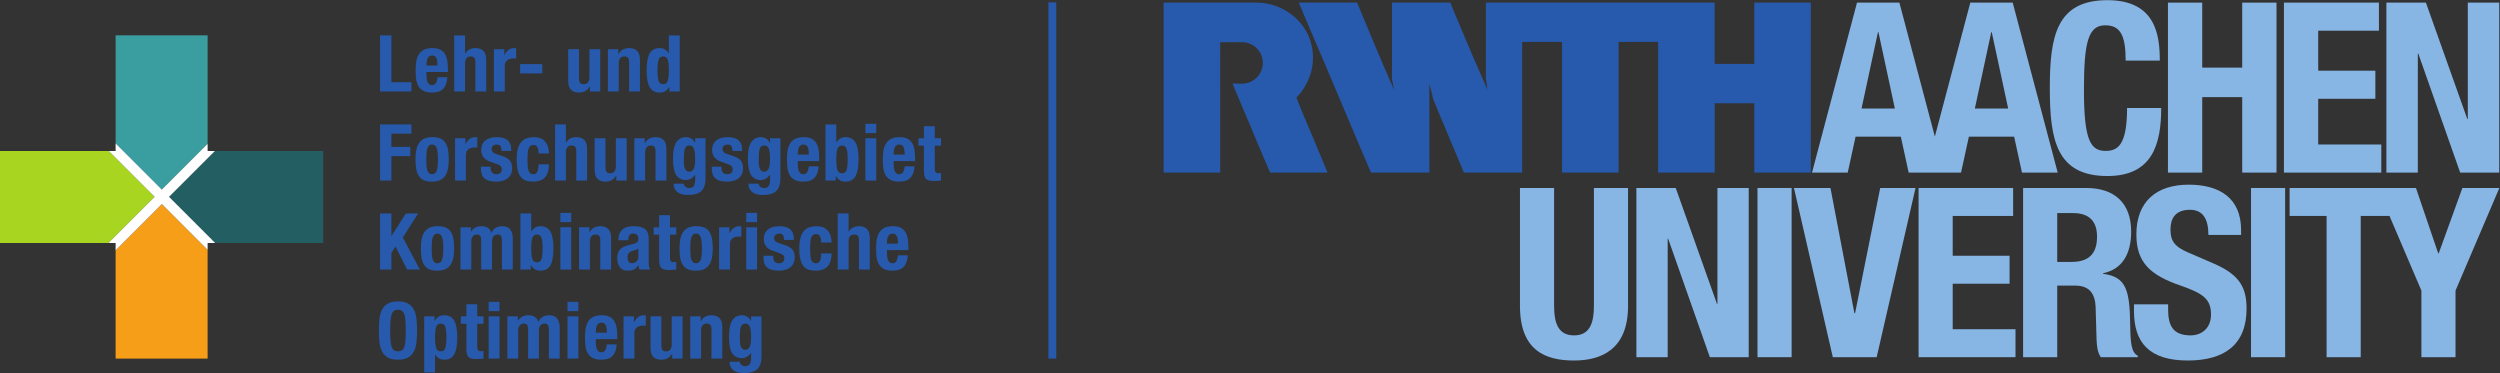 <?xml version="1.0" encoding="UTF-8" standalone="no"?>
<!-- Created with Inkscape (http://www.inkscape.org/) -->

<svg
   version="1.1"
   id="svg2"
   width="424.327"
   height="63.304"
   viewBox="0 0 424.327 63.304"
   sodipodi:docname="rwth_luf_kombinatorische_optimierung_de_rgb.svg"
   xmlns:inkscape="http://www.inkscape.org/namespaces/inkscape"
   xmlns:sodipodi="http://sodipodi.sourceforge.net/DTD/sodipodi-0.dtd"
   xmlns="http://www.w3.org/2000/svg"
   xmlns:svg="http://www.w3.org/2000/svg">
  <rect x="0" y="0" width="424.327" height="63.304" fill="#333333" stroke="none"/>
  <defs
     id="defs6">
    <clipPath
       clipPathUnits="userSpaceOnUse"
       id="clipPath2">
      <rect
         style="opacity:0.507;fill:#008000;stroke:#d3d3d3;stroke-width:21.016"
         id="rect2"
         width="3211.88"
         height="494.842"
         x="123.76"
         y="-691.459"
         ry="0"
         transform="scale(1,-1)" />
    </clipPath>
  </defs>
  <sodipodi:namedview
     id="namedview4"
     pagecolor="#ffffff"
     bordercolor="#000000"
     borderopacity="0.25"
     inkscape:showpageshadow="2"
     inkscape:pageopacity="0.0"
     inkscape:pagecheckerboard="0"
     inkscape:deskcolor="#d1d1d1"
     inkscape:export-bgcolor="#ffffff00" />
  <g
     id="g8"
     inkscape:groupmode="layer"
     inkscape:label="ink_ext_XXXXXX"
     transform="matrix(1.333,0,0,-1.333,-1.549,119.476)">
    <g
       id="g10"
       transform="matrix(0.1,0,0,0.1,-13.012,21.292)"
       clip-path="url(#clipPath2)">
      <path
         d="m 2761.2,412.035 h 20.52 c 19.61,0 30.18,-9.961 30.18,-29.879 0,-23.23 -11.78,-32.281 -32.6,-32.281 h -18.1 z m -43.45,-183.469 h 43.45 v 91.129 h 23.23 c 17.5,0 25.05,-10.261 25.66,-27.16 l 1.2,-41.34 c 0.3,-8.441 1.21,-16.59 5.43,-22.629 h 47.07 v 1.809 c -8.14,4.23 -9.35,15.988 -9.65,38.621 -0.6,45.57 -5.13,61.867 -34.7,65.789 v 0.602 c 24.44,5.129 35.91,24.437 35.91,53.109 0,36.82 -21.73,55.527 -57.34,55.527 h -80.26 V 228.566"
         style="fill:#87b6e5;fill-opacity:1;fill-rule:nonzero;stroke:none"
         id="path12" />
      <path
         d="M 2077.12,444.02 V 293.75 c 0,-57.641 33.49,-69.41 68.8,-69.41 35.3,0 68.8,14.48 68.8,69.41 v 150.27 h -43.45 V 293.75 c 0,-21.43 -5.13,-37.422 -25.35,-37.422 -20.22,0 -25.35,15.992 -25.35,37.422 v 150.27 h -43.45"
         style="fill:#87b6e5;fill-opacity:1;fill-rule:nonzero;stroke:none"
         id="path14" />
      <path
         d="M 2225.36,444.02 V 228.57 h 39.83 v 150.871 h 0.6 L 2318.9,228.57 h 49.49 v 215.45 h -39.83 V 296.461 h -0.6 l -52.51,147.559 h -50.09"
         style="fill:#87b6e5;fill-opacity:1;fill-rule:nonzero;stroke:none"
         id="path16" />
      <path
         d="m 2423.01,444.02 h -43.45 V 228.57 h 43.45 v 215.45"
         style="fill:#87b6e5;fill-opacity:1;fill-rule:nonzero;stroke:none"
         id="path18" />
      <path
         d="m 2425.99,444.02 49.48,-215.45 h 55.83 l 49.48,215.45 h -44.96 l -31.98,-159.329 h -0.9 l -30.48,159.329 h -46.47"
         style="fill:#87b6e5;fill-opacity:1;fill-rule:nonzero;stroke:none"
         id="path20" />
      <path
         d="M 2584.66,444.02 V 228.57 h 123.42 v 35.602 h -79.97 v 57.937 h 72.43 v 35.61 h -72.43 v 50.691 h 76.95 v 35.61 h -120.4"
         style="fill:#87b6e5;fill-opacity:1;fill-rule:nonzero;stroke:none"
         id="path22" />
      <path
         d="m 2858.95,295.859 v -8.75 c 0,-39.839 19.31,-62.769 68.5,-62.769 47.07,0 74.83,20.519 74.83,66.09 0,26.25 -8.45,42.84 -41.04,57.027 l -33.49,14.481 c -18.41,7.851 -22.33,15.992 -22.33,29.269 0,12.672 5.13,25.051 24.74,25.051 16.59,0 23.54,-11.77 23.54,-31.988 h 41.64 v 6.039 c 0,41.339 -28.07,57.929 -66.69,57.929 -41.04,0 -66.68,-21.422 -66.68,-63.359 0,-35.91 17.8,-51.91 56.42,-65.18 28.67,-9.961 38.63,-17.203 38.63,-36.82 0,-18.102 -12.68,-26.551 -25.95,-26.551 -22.94,0 -28.67,12.969 -28.67,33.192 v 6.339 h -43.45"
         style="fill:#87b6e5;fill-opacity:1;fill-rule:nonzero;stroke:none"
         id="path24" />
      <path
         d="m 3051.41,444.02 h -43.45 V 228.57 h 43.45 v 215.45"
         style="fill:#87b6e5;fill-opacity:1;fill-rule:nonzero;stroke:none"
         id="path26" />
      <path
         d="m 3277.11,444.02 -30.18,-83.282 h -0.6 l -28.36,83.282 h -160.86 v -35.61 h 47.07 V 228.57 h 43.46 v 179.84 h 36.65 l 40.61,-95.051 V 228.57 h 43.46 v 84.789 l 55.83,130.661 h -47.08"
         style="fill:#87b6e5;fill-opacity:1;fill-rule:nonzero;stroke:none"
         id="path28" />
      <path
         d="m 1695.4,463.617 h -72 v 216.41 h 118.07 c 32.02,0.008 59.63,-20.722 68.64,-48.203 8.34,-25.457 1.21,-53.117 -17.61,-72.808 2.5,-6.782 4.94,-12.09 7.26,-18.18 5.23,-12.051 10.01,-24.102 15.24,-36 l 17.13,-41.219 h -0.44 -72.57 c 0,-0.043 -0.58,1.738 -1.16,2.469 -2.9,6.379 -5.52,13.211 -8.42,19.59 l -17.56,41.66 c -6.97,16.84 -13.94,32.75 -20.9,49.582 8.69,0.238 15.19,-1.391 23.58,2.469 5.9,2.898 14.84,10.109 15.07,23.937 -0.23,6.852 -2.13,12.043 -6.66,17.442 -4.55,5.019 -11.13,8.742 -19.7,8.859 0,0 -27.98,0.012 -27.97,0 V 463.617"
         style="fill:#275aad;fill-opacity:1;fill-rule:nonzero;stroke:none"
         id="path30" />
      <path
         d="m 2447.46,680.027 v -216.41 h -72 v 88.242 h -6.72 -43.1 -0.59 v -88.242 c -13.06,0 -27.14,0.141 -40.2,0 h -31.8 v 166.332 h -50.36 v -5.219 -15.671 -71.27 -74.172 h -0.58 -71.42 v 89.703 3.481 73.148 H 2079.9 V 551.43 463.617 h -74.17 c -12.92,31.203 -26.56,62.703 -39.19,93.762 -1.45,6.531 -2.9,13.07 -4.79,19.449 V 463.617 h -74.32 c -14.73,34.25 -28.88,67.821 -43.57,102.582 -5.09,12.039 -9.26,21.84 -14.52,34.36 l -0.72,1.64 -11.44,26.852 -16.38,38.347 c -1.44,4.352 -3.76,8.282 -5.22,12.629 h 74.15 c 15.24,-37.007 30.62,-73.589 46.59,-110.019 l 0.44,-0.867 c -0.58,4.207 -1.9,9.578 -2.62,13.636 v 64.59 c 0.14,10.313 0,22.071 0,32.66 h 74.31 c 0.94,-2.359 1.46,-3.629 2.18,-5.519 8.71,-20.457 16.99,-40.778 25.7,-61.098 l 19.45,-44.269 c -0.44,4.648 -1.46,9.136 -2.04,13.636 v 97.25 h 5.95 50.52 182.88 51.96 v -13.5 -64.589 h 3.49 46.92 v 78.089 h 37.55 34.45"
         style="fill:#275aad;fill-opacity:1;fill-rule:nonzero;stroke:none"
         id="path32" />
      <path
         d="m 2704.51,680.051 h -53.96 l -45.16,-170.59 -45.16,170.59 h -53.96 l -57.29,-216.434 h 45.47 l 10,45.774 h 57.61 l 9.99,-45.774 h 66.68 l 10,45.774 h 57.6 l 10,-45.774 h 45.47 z m -192.47,-134.891 20.91,97.301 h 0.6 l 20.92,-97.301 z m 144.27,0 20.92,97.301 h 0.6 l 20.92,-97.301 h -42.44"
         style="fill:#87b6e5;fill-opacity:1;fill-rule:nonzero;stroke:none"
         id="path34" />
      <path
         d="m 2891.79,606.199 c 0,31.379 -4.52,76.949 -66.69,76.949 -65.17,0 -73.33,-46.468 -73.33,-111.949 0,-65.48 8.16,-111.949 73.33,-111.949 57.03,0 68.5,40.129 68.5,86.602 h -43.45 c 0,-46.473 -11.47,-54.622 -27.16,-54.622 -18.71,0 -27.76,11.77 -27.76,76.95 0,60.949 5.13,82.98 27.16,82.98 19.61,0 25.95,-13.582 25.95,-44.961 h 43.45"
         style="fill:#87b6e5;fill-opacity:1;fill-rule:nonzero;stroke:none"
         id="path36" />
      <path
         d="m 2902.19,463.617 h 43.64 v 96.078 h 50.92 v -96.078 h 43.65 v 216.41 h -43.65 v -82.75 h -50.92 v 82.75 h -43.64 v -216.41"
         style="fill:#87b6e5;fill-opacity:1;fill-rule:nonzero;stroke:none"
         id="path38" />
      <path
         d="M 3049.86,680.066 V 463.617 h 124 v 35.77 h -80.34 v 58.211 h 72.76 v 35.769 h -72.76 v 50.93 h 77.3 v 35.769 h -120.96"
         style="fill:#87b6e5;fill-opacity:1;fill-rule:nonzero;stroke:none"
         id="path40" />
      <path
         d="m 3180.33,680.027 v -216.41 h 40.01 v 151.547 h 0.6 l 53.35,-151.547 H 3324 v 216.41 h -40.01 V 531.816 h -0.61 l -52.74,148.211 h -50.31"
         style="fill:#87b6e5;fill-opacity:1;fill-rule:nonzero;stroke:none"
         id="path42" />
      <path
         d="m 1476.67,226.77 h 10 v 453.55 h -10 V 226.77"
         style="fill:#275aad;fill-opacity:1;fill-rule:nonzero;stroke:none"
         id="path44" />
      <path
         d="m 624.938,247.523 c 0.5,-4.57 1.601,-8.48 3.3,-11.75 1.7,-3.269 4.153,-5.82 7.352,-7.652 3.199,-1.828 7.5,-2.75 12.898,-2.75 5.403,0 9.7,0.922 12.903,2.75 3.199,1.832 5.648,4.383 7.347,7.652 1.7,3.27 2.801,7.18 3.301,11.75 0.5,4.571 0.75,9.547 0.75,14.95 0,5.398 -0.25,10.379 -0.75,14.949 -0.5,4.57 -1.601,8.48 -3.301,11.75 -1.699,3.269 -4.148,5.82 -7.347,7.648 -3.203,1.832 -7.5,2.75 -12.903,2.75 -5.398,0 -9.699,-0.918 -12.898,-2.75 -3.199,-1.828 -5.652,-4.379 -7.352,-7.648 -1.699,-3.27 -2.8,-7.18 -3.3,-11.75 -0.5,-4.57 -0.75,-9.551 -0.75,-14.949 0,-5.403 0.25,-10.379 0.75,-14.95 m 14,27.149 c 0.23,3.332 0.703,6.07 1.402,8.199 0.699,2.133 1.699,3.68 3,4.652 1.301,0.969 3.019,1.45 5.148,1.45 2.129,0 3.852,-0.481 5.153,-1.45 1.297,-0.972 2.297,-2.519 3,-4.652 0.699,-2.129 1.168,-4.867 1.398,-8.199 0.231,-3.328 0.352,-7.399 0.352,-12.199 0,-4.801 -0.121,-8.879 -0.352,-12.25 -0.23,-3.371 -0.699,-6.102 -1.398,-8.2 -0.703,-2.101 -1.703,-3.632 -3,-4.601 -1.301,-0.969 -3.024,-1.449 -5.153,-1.449 -2.129,0 -3.847,0.48 -5.148,1.449 -1.301,0.969 -2.301,2.5 -3,4.601 -0.699,2.098 -1.172,4.829 -1.402,8.2 -0.227,3.371 -0.348,7.449 -0.348,12.25 0,4.8 0.121,8.871 0.348,12.199 m 42.929,-65.5 h 13.801 v 22.601 h 0.199 c 1.473,-2.132 3.121,-3.73 4.953,-4.8 1.828,-1.071 4.047,-1.602 6.649,-1.602 5.672,0 9.832,2.223 12.5,6.652 2.672,4.43 4,11.649 4,21.649 0,10 -1.328,17.219 -4,21.648 -2.668,4.434 -6.828,6.653 -12.5,6.653 -2.801,0 -5.149,-0.551 -7.051,-1.653 -1.898,-1.097 -3.617,-2.918 -5.148,-5.449 h -0.2 v 5.699 h -13.203 z m 15.153,57.75 c 0.898,2.969 2.878,4.449 5.949,4.449 3,0 4.949,-1.48 5.851,-4.449 0.899,-2.969 1.348,-7.379 1.348,-13.25 0,-5.871 -0.449,-10.281 -1.348,-13.25 -0.902,-2.969 -2.851,-4.449 -5.851,-4.449 -3.071,0 -5.051,1.48 -5.949,4.449 -0.903,2.969 -1.352,7.379 -1.352,13.25 0,5.871 0.449,10.281 1.352,13.25 m 38.55,13.648 h -7 v -9.398 h 7 v -30.801 c 0,-2.73 0.168,-5 0.5,-6.801 0.328,-1.797 0.95,-3.25 1.848,-4.347 0.902,-1.102 2.18,-1.879 3.852,-2.352 1.668,-0.469 3.871,-0.699 6.597,-0.699 1.602,0 3.121,0.07 4.551,0.199 1.43,0.133 2.922,0.27 4.449,0.402 v 9.598 c -0.469,-0.07 -0.969,-0.117 -1.5,-0.148 -0.527,-0.032 -1.066,-0.051 -1.597,-0.051 -2,0 -3.321,0.449 -3.95,1.351 -0.632,0.899 -0.953,2.418 -0.953,4.547 v 29.102 h 8 v 9.398 h -8 v 15.403 H 735.57 Z m 28.379,6.602 h 13.801 v 11.801 h -13.801 z m 0,-60.399 h 13.801 v 53.797 h -13.801 z m 23.828,0 h 13.801 v 35.399 c 0,3.199 0.652,5.531 1.949,7 1.301,1.469 3.051,2.199 5.25,2.199 1.934,0 3.313,-0.598 4.153,-1.801 0.828,-1.199 1.25,-2.929 1.25,-5.199 v -37.598 h 13.8 v 35.399 c 0,3.199 0.649,5.531 1.95,7 1.3,1.469 3.05,2.199 5.25,2.199 1.929,0 3.308,-0.598 4.148,-1.801 0.832,-1.199 1.25,-2.929 1.25,-5.199 v -37.598 h 13.801 v 39.098 c 0,5.199 -1.09,9.18 -3.25,11.949 -2.168,2.774 -5.551,4.153 -10.149,4.153 -3.269,0 -6.089,-0.719 -8.453,-2.153 -2.367,-1.429 -4.089,-3.578 -5.148,-6.449 h -0.199 c -0.742,2.801 -2.192,4.93 -4.352,6.402 -2.168,1.469 -4.848,2.2 -8.051,2.2 -3,0 -5.589,-0.532 -7.75,-1.602 -2.168,-1.07 -4.117,-2.828 -5.847,-5.301 h -0.2 v 5.5 h -13.203 z m 76.551,60.399 h 13.801 v 11.801 h -13.801 z m 0,-60.399 h 13.801 v 53.797 h -13.801 z m 63.371,24.797 v 3.102 c 0,4.129 -0.269,7.879 -0.801,11.25 -0.539,3.371 -1.539,6.23 -3,8.601 -1.468,2.368 -3.488,4.2 -6.05,5.5 -2.571,1.297 -5.848,1.95 -9.848,1.95 -4.672,0 -8.402,-0.77 -11.199,-2.301 -2.801,-1.531 -4.953,-3.602 -6.453,-6.199 -1.5,-2.602 -2.5,-5.571 -3,-8.903 -0.5,-3.328 -0.75,-6.797 -0.75,-10.398 0,-3.328 0.152,-6.719 0.453,-10.149 0.297,-3.429 1.109,-6.531 2.449,-9.3 1.328,-2.77 3.398,-5.02 6.199,-6.75 2.801,-1.731 6.699,-2.602 11.699,-2.602 6.602,0 11.43,1.68 14.5,5.051 3.063,3.371 4.731,8.18 5,14.449 H 914.5 c -0.402,-3.398 -1.141,-5.93 -2.199,-7.598 -1.071,-1.671 -2.774,-2.5 -5.102,-2.5 -1.269,0 -2.34,0.348 -3.199,1.047 -0.871,0.703 -1.57,1.633 -2.102,2.801 -0.539,1.172 -0.918,2.5 -1.148,4 -0.242,1.5 -0.352,3.051 -0.352,4.652 v 4.297 z m -27.301,8.203 v 2.098 c 0,1.27 0.11,2.531 0.352,3.801 0.23,1.269 0.609,2.422 1.148,3.449 0.532,1.031 1.25,1.871 2.153,2.5 0.898,0.633 2.047,0.949 3.449,0.949 1.398,0 2.551,-0.277 3.449,-0.847 0.899,-0.571 1.602,-1.403 2.102,-2.5 0.5,-1.102 0.847,-2.43 1.047,-4 0.203,-1.571 0.332,-3.379 0.402,-5.45 z m 35.301,-33 H 949.5 v 32.297 c 0,1.801 0.301,3.321 0.898,4.551 0.602,1.231 1.403,2.231 2.403,3 1,0.77 2.097,1.32 3.297,1.652 1.203,0.329 2.402,0.5 3.601,0.5 0.731,0 1.449,-0.019 2.149,-0.05 0.703,-0.032 1.41,-0.082 2.152,-0.153 v 13.203 c -0.402,0.071 -0.82,0.118 -1.25,0.149 -0.441,0.031 -0.852,0.051 -1.25,0.051 -2.871,0 -5.301,-0.782 -7.301,-2.352 -2,-1.57 -3.699,-3.648 -5.101,-6.25 h -0.2 v 7.199 h -13.199 z m 61.942,0 h 13.199 v 53.797 h -13.801 v -35.699 c 0,-5.93 -2.441,-8.898 -7.301,-8.898 -2.07,0 -3.57,0.55 -4.5,1.648 -0.937,1.102 -1.398,3.051 -1.398,5.852 v 37.097 h -13.801 v -39.898 c 0,-5.399 1.18,-9.301 3.551,-11.699 2.359,-2.403 5.75,-3.602 10.148,-3.602 3,0 5.66,0.621 8,1.852 2.332,1.23 4.231,3.179 5.7,5.847 h 0.203 z m 22.979,0 h 13.8 v 35.7 c 0,5.929 2.43,8.898 7.3,8.898 2.06,0 3.56,-0.551 4.5,-1.648 0.93,-1.102 1.4,-3.051 1.4,-5.852 v -37.098 h 13.8 v 39.899 c 0,5.398 -1.19,9.301 -3.55,11.699 -2.37,2.402 -5.75,3.602 -10.15,3.602 -3,0 -5.67,-0.621 -8,-1.852 -2.34,-1.23 -4.24,-3.18 -5.7,-5.848 h -0.2 v 6.297 h -13.2 z m 63.36,34.348 c 0.16,2.5 0.51,4.5 1.05,6 0.53,1.5 1.26,2.582 2.2,3.25 0.93,0.672 2.16,1 3.7,1 2.73,0 4.61,-1.367 5.65,-4.098 1.03,-2.73 1.55,-7.371 1.55,-13.902 0,-2.269 -0.12,-4.348 -0.35,-6.25 -0.24,-1.898 -0.64,-3.519 -1.2,-4.848 -0.57,-1.332 -1.34,-2.382 -2.3,-3.152 -0.97,-0.769 -2.19,-1.148 -3.65,-1.148 -1.47,0 -2.65,0.379 -3.55,1.148 -0.9,0.77 -1.6,1.801 -2.1,3.102 -0.5,1.3 -0.84,2.781 -1,4.449 -0.17,1.672 -0.25,3.43 -0.25,5.301 0,3.597 0.08,6.648 0.25,9.148 m 14.15,19.449 v -6 h -0.2 c -1.34,2.801 -3.04,4.731 -5.1,5.801 -2.07,1.07 -4.07,1.602 -6,1.602 -3.74,0 -6.72,-0.832 -8.95,-2.5 -2.24,-1.672 -3.94,-3.821 -5.1,-6.45 -1.17,-2.632 -1.94,-5.582 -2.3,-8.851 -0.37,-3.27 -0.55,-6.469 -0.55,-9.602 0,-9.797 1.38,-16.777 4.15,-20.949 2.76,-4.168 6.88,-6.25 12.35,-6.25 2.2,0 4.31,0.602 6.35,1.801 2.03,1.199 3.75,2.801 5.15,4.801 h 0.2 v -7.102 c 0,-2.801 -0.57,-5.117 -1.7,-6.949 -1.14,-1.828 -3.1,-2.75 -5.9,-2.75 -0.87,0 -1.69,0.129 -2.45,0.398 -0.77,0.274 -1.49,0.633 -2.15,1.102 -1.4,1 -2.1,2.371 -2.1,4.101 h -13.2 c 0,-4.601 1.58,-8.152 4.75,-10.652 3.16,-2.5 7.68,-3.75 13.55,-3.75 8.06,0 13.81,1.723 17.25,5.152 3.43,3.43 5.15,8.75 5.15,15.95 v 51.097 h -13.2"
         style="fill:#275aad;fill-opacity:1;fill-rule:nonzero;stroke:none"
         id="path46" />
      <path
         d="m 625.688,411.559 v -71.403 h 14.402 v 21.199 l 5.301,8.102 14.699,-29.301 h 16.199 l -21.601,40.801 19.402,30.602 h -15.602 l -18.199,-28.602 h -0.199 v 28.602 z m 52.921,-56.903 c 0.661,-3.527 1.801,-6.5 3.399,-8.898 1.601,-2.403 3.762,-4.18 6.5,-5.352 2.73,-1.168 6.16,-1.718 10.301,-1.648 3.929,0 7.25,0.621 9.949,1.847 2.703,1.231 4.883,3.032 6.551,5.403 1.66,2.371 2.859,5.32 3.601,8.847 0.731,3.532 1.098,7.602 1.098,12.204 0,4.668 -0.34,8.777 -1,12.347 -0.668,3.571 -1.797,6.551 -3.399,8.949 -1.601,2.403 -3.769,4.18 -6.5,5.352 -2.742,1.172 -6.171,1.719 -10.3,1.648 -3.942,0 -7.25,-0.617 -9.95,-1.847 -2.699,-1.231 -4.89,-3.031 -6.55,-5.403 -1.668,-2.367 -2.871,-5.32 -3.598,-8.847 -0.742,-3.531 -1.102,-7.602 -1.102,-12.199 0,-4.731 0.329,-8.871 1,-12.403 m 13,20 c 0.129,2.332 0.45,4.332 0.95,6 0.5,1.672 1.23,2.973 2.199,3.903 0.961,0.929 2.312,1.398 4.051,1.398 2.8,0 4.73,-1.469 5.8,-4.398 1.059,-2.93 1.602,-7.774 1.602,-14.5 0,-6.731 -0.543,-11.571 -1.602,-14.5 -1.07,-2.93 -3,-4.403 -5.8,-4.403 -1.739,0 -3.09,0.473 -4.051,1.403 -0.969,0.929 -1.699,2.226 -2.199,3.898 -0.5,1.672 -0.821,3.672 -0.95,6 -0.14,2.328 -0.199,4.871 -0.199,7.602 0,2.726 0.059,5.269 0.199,7.597 m 36.43,-34.5 h 13.801 v 35.403 c 0,3.199 0.648,5.527 1.949,7 1.301,1.468 3.051,2.199 5.25,2.199 1.93,0 3.309,-0.602 4.149,-1.801 0.832,-1.199 1.25,-2.93 1.25,-5.199 v -37.602 h 13.8 v 35.403 c 0,3.199 0.653,5.527 1.95,7 1.3,1.468 3.05,2.199 5.25,2.199 1.929,0 3.312,-0.602 4.152,-1.801 0.828,-1.199 1.25,-2.93 1.25,-5.199 v -37.602 h 13.801 v 39.102 c 0,5.199 -1.09,9.18 -3.25,11.949 -2.172,2.77 -5.551,4.148 -10.153,4.148 -3.269,0 -6.09,-0.718 -8.449,-2.148 -2.371,-1.43 -4.09,-3.578 -5.148,-6.449 h -0.203 c -0.739,2.801 -2.188,4.93 -4.348,6.398 -2.172,1.473 -4.852,2.199 -8.051,2.199 -3,0 -5.59,-0.527 -7.75,-1.597 -2.172,-1.07 -4.121,-2.832 -5.851,-5.301 h -0.2 v 5.5 h -13.199 z m 76.32,0 h 13.2 v 5.699 h 0.199 c 1.531,-2.527 3.25,-4.347 5.152,-5.449 1.899,-1.097 4.25,-1.648 7.051,-1.648 5.656,0 9.828,2.219 12.5,6.648 2.656,4.43 4,11.653 4,21.653 0,10 -1.344,17.218 -4,21.648 -2.672,4.43 -6.844,6.648 -12.5,6.648 -2.602,0 -4.82,-0.527 -6.652,-1.597 -1.84,-1.07 -3.489,-2.672 -4.95,-4.801 h -0.199 v 22.602 h -13.801 z m 15.149,40.153 c 0.902,2.968 2.883,4.449 5.953,4.449 3,0 4.949,-1.481 5.848,-4.449 0.902,-2.973 1.351,-7.383 1.351,-13.25 0,-5.871 -0.449,-10.282 -1.351,-13.25 -0.899,-2.973 -2.848,-4.454 -5.848,-4.454 -3.07,0 -5.051,1.481 -5.953,4.454 -0.899,2.968 -1.348,7.379 -1.348,13.25 0,5.867 0.449,10.277 1.348,13.25 m 35.73,20.25 h 13.801 v 11.796 h -13.801 z m 0,-60.403 h 13.801 v 53.801 h -13.801 z m 23.832,0 h 13.797 v 35.699 c 0,5.93 2.434,8.903 7.301,8.903 2.062,0 3.562,-0.551 4.5,-1.653 0.93,-1.097 1.402,-3.046 1.402,-5.847 v -37.102 h 13.797 v 39.903 c 0,5.398 -1.187,9.296 -3.547,11.699 -2.371,2.398 -5.75,3.597 -10.152,3.597 -3,0 -5.668,-0.617 -8,-1.847 -2.34,-1.231 -4.238,-3.18 -5.699,-5.852 h -0.199 v 6.301 h -13.2 z m 62.66,37.301 v 1.5 c 0,2.129 0.528,3.828 1.598,5.102 1.063,1.269 2.66,1.898 4.801,1.898 2.332,0 3.98,-0.578 4.949,-1.75 0.961,-1.172 1.449,-2.781 1.449,-4.852 0,-1.796 -0.398,-3.167 -1.199,-4.097 -0.801,-0.93 -2.238,-1.672 -4.301,-2.199 l -7.797,-2.102 c -2.402,-0.672 -4.453,-1.43 -6.152,-2.301 -1.699,-0.871 -3.098,-1.949 -4.199,-3.25 -1.102,-1.301 -1.918,-2.871 -2.449,-4.699 -0.539,-1.828 -0.801,-4.019 -0.801,-6.551 0,-1.801 0.23,-3.621 0.699,-5.449 0.461,-1.828 1.199,-3.48 2.199,-4.949 1,-1.473 2.332,-2.672 4,-3.602 1.661,-0.929 3.703,-1.398 6.102,-1.398 3.332,0 6.051,0.469 8.148,1.398 2.102,0.93 3.953,2.801 5.551,5.602 h 0.199 c 0.203,-0.93 0.411,-1.879 0.653,-2.852 0.23,-0.968 0.578,-1.879 1.05,-2.75 h 13.2 c -0.672,1.602 -1.121,3.102 -1.352,4.5 -0.238,1.403 -0.348,3.371 -0.348,5.903 v 28.296 c 0,2.403 -0.25,4.622 -0.75,6.653 -0.5,2.027 -1.453,3.777 -2.851,5.25 -1.399,1.469 -3.391,2.597 -5.949,3.398 -2.571,0.801 -5.891,1.199 -9.95,1.199 -2.601,0 -5.05,-0.277 -7.351,-0.847 -2.301,-0.57 -4.301,-1.5 -6,-2.801 -1.699,-1.301 -3.051,-3.019 -4.051,-5.148 -1,-2.133 -1.5,-4.731 -1.5,-7.801 v -1.301 z m 12.797,-21 c 0,-1.531 -0.269,-2.82 -0.797,-3.852 -0.542,-1.027 -1.222,-1.878 -2.05,-2.546 -0.84,-0.672 -1.75,-1.153 -2.75,-1.454 -1,-0.296 -1.969,-0.449 -2.903,-0.449 -1.867,0 -3.199,0.731 -4,2.199 -0.797,1.473 -1.199,3.231 -1.199,5.301 0,2.403 0.602,4.301 1.801,5.699 1.199,1.403 3.199,2.403 6,3 0.859,0.204 1.832,0.524 2.898,0.954 1.063,0.429 2.063,1.019 3,1.75 z m 26.512,37.5 h -7 v -9.398 h 7 v -30.801 c 0,-2.731 0.16,-5 0.5,-6.801 0.328,-1.801 0.949,-3.25 1.852,-4.352 0.898,-1.097 2.179,-1.878 3.847,-2.347 1.66,-0.473 3.86,-0.699 6.602,-0.699 1.598,0 3.109,0.07 4.551,0.199 1.429,0.129 2.909,0.269 4.449,0.398 v 9.602 c -0.47,-0.07 -0.97,-0.121 -1.5,-0.153 -0.54,-0.027 -1.07,-0.046 -1.602,-0.046 -2,0 -3.32,0.449 -3.949,1.347 -0.641,0.903 -0.949,2.422 -0.949,4.551 v 29.102 h 8 v 9.398 h -8 v 15.398 h -13.801 z m 26.881,-39.301 c 0.67,-3.527 1.8,-6.5 3.4,-8.898 1.6,-2.403 3.77,-4.18 6.5,-5.352 2.74,-1.168 6.17,-1.718 10.3,-1.648 3.94,0 7.25,0.621 9.95,1.847 2.7,1.231 4.89,3.032 6.55,5.403 1.67,2.371 2.87,5.32 3.6,8.847 0.74,3.532 1.1,7.602 1.1,12.204 0,4.668 -0.33,8.777 -1,12.347 -0.66,3.571 -1.8,6.551 -3.4,8.949 -1.6,2.403 -3.76,4.18 -6.5,5.352 -2.73,1.172 -6.16,1.719 -10.3,1.648 -3.93,0 -7.25,-0.617 -9.95,-1.847 -2.7,-1.231 -4.88,-3.031 -6.55,-5.403 -1.66,-2.367 -2.86,-5.32 -3.6,-8.847 -0.73,-3.531 -1.1,-7.602 -1.1,-12.199 0,-4.731 0.34,-8.871 1,-12.403 m 13,20 c 0.14,2.332 0.45,4.332 0.95,6 0.5,1.672 1.24,2.973 2.2,3.903 0.97,0.929 2.32,1.398 4.05,1.398 2.8,0 4.74,-1.469 5.8,-4.398 1.07,-2.93 1.6,-7.774 1.6,-14.5 0,-6.731 -0.53,-11.571 -1.6,-14.5 -1.06,-2.93 -3,-4.403 -5.8,-4.403 -1.73,0 -3.08,0.473 -4.05,1.403 -0.96,0.929 -1.7,2.226 -2.2,3.898 -0.5,1.672 -0.81,3.672 -0.95,6 -0.13,2.328 -0.2,4.871 -0.2,7.602 0,2.726 0.07,5.269 0.2,7.597 m 36.43,-34.5 h 13.8 v 32.301 c 0,1.801 0.3,3.32 0.9,4.551 0.6,1.23 1.4,2.23 2.4,3 1,0.769 2.1,1.32 3.3,1.648 1.2,0.332 2.4,0.5 3.6,0.5 0.74,0 1.45,-0.019 2.15,-0.051 0.7,-0.027 1.42,-0.078 2.15,-0.148 v 13.199 c -0.4,0.071 -0.81,0.121 -1.25,0.153 -0.43,0.027 -0.85,0.046 -1.25,0.046 -2.86,0 -5.3,-0.777 -7.3,-2.347 -2,-1.57 -3.7,-3.653 -5.1,-6.25 h -0.2 v 7.199 h -13.2 z m 34.6,60.403 h 13.8 v 11.796 h -13.8 z m 0,-60.403 h 13.8 v 53.801 h -13.8 z m 21.91,17.602 v -1.903 c 0,-2.597 0.3,-4.949 0.9,-7.046 0.6,-2.102 1.65,-3.903 3.15,-5.403 1.5,-1.5 3.52,-2.648 6.05,-3.449 2.54,-0.801 5.77,-1.199 9.7,-1.199 2.87,0 5.54,0.347 8,1.051 2.47,0.699 4.59,1.75 6.35,3.148 1.77,1.398 3.15,3.172 4.15,5.301 1,2.129 1.5,4.597 1.5,7.398 0,4.071 -0.9,7.282 -2.7,9.653 -1.8,2.367 -4.86,4.277 -9.2,5.75 l -8.3,2.796 c -2.33,0.731 -3.91,1.633 -4.75,2.704 -0.83,1.07 -1.25,2.269 -1.25,3.597 0,1.93 0.65,3.379 1.95,4.352 1.3,0.969 2.82,1.449 4.55,1.449 2.27,0 3.85,-0.648 4.75,-1.949 0.9,-1.301 1.35,-3.352 1.35,-6.153 h 12.4 v 2.204 c 0,4.867 -1.5,8.629 -4.5,11.296 -3,2.672 -7.63,4 -13.9,4 -3.53,0 -6.55,-0.429 -9.05,-1.296 -2.5,-0.871 -4.55,-2.032 -6.15,-3.5 -1.6,-1.473 -2.76,-3.18 -3.5,-5.153 -0.73,-1.968 -1.1,-4.051 -1.1,-6.25 0,-3.801 0.97,-6.918 2.9,-9.347 1.94,-2.43 4.8,-4.321 8.6,-5.653 l 9.7,-3.5 c 1.34,-0.527 2.5,-1.25 3.5,-2.148 1,-0.903 1.5,-2.223 1.5,-3.949 0,-2.133 -0.63,-3.731 -1.9,-4.801 -1.26,-1.07 -2.96,-1.602 -5.1,-1.602 -2.33,0 -4.11,0.723 -5.35,2.153 -1.23,1.429 -1.85,3.32 -1.85,5.648 v 1.801 z m 86.7,16.801 c 0,6.398 -1.62,11.468 -4.85,15.199 -3.23,3.73 -8.05,5.597 -14.45,5.597 -3.2,0 -6.13,-0.429 -8.8,-1.296 -2.67,-0.871 -4.97,-2.383 -6.9,-4.551 -1.93,-2.172 -3.43,-5.07 -4.5,-8.699 -1.07,-3.633 -1.6,-8.223 -1.6,-13.75 0,-5.403 0.43,-9.922 1.3,-13.551 0.87,-3.629 2.15,-6.531 3.85,-8.699 1.7,-2.172 3.83,-3.723 6.4,-4.653 2.57,-0.929 5.58,-1.398 9.05,-1.398 7.33,0 12.58,1.898 15.75,5.699 3.17,3.801 4.75,9.231 4.75,16.301 h -13.2 c 0,-4.403 -0.53,-7.602 -1.6,-9.602 -1.07,-2 -2.77,-3 -5.1,-3 -1.53,0 -2.78,0.352 -3.75,1.051 -0.97,0.699 -1.72,1.82 -2.25,3.352 -0.53,1.527 -0.9,3.476 -1.1,5.847 -0.2,2.371 -0.3,5.223 -0.3,8.551 0,3.07 0.1,5.77 0.3,8.102 0.2,2.328 0.57,4.25 1.1,5.75 0.53,1.5 1.32,2.629 2.35,3.398 1.03,0.77 2.42,1.148 4.15,1.148 1.27,0 2.32,-0.32 3.15,-0.949 0.83,-0.629 1.47,-1.468 1.9,-2.5 0.43,-1.027 0.73,-2.199 0.9,-3.5 0.17,-1.301 0.25,-2.578 0.25,-3.847 z m 7.88,-34.403 h 13.8 v 35.699 c 0,5.93 2.43,8.903 7.3,8.903 2.07,0 3.57,-0.551 4.5,-1.653 0.93,-1.097 1.4,-3.046 1.4,-5.847 v -37.102 h 13.8 v 39.903 c 0,5.398 -1.18,9.296 -3.55,11.699 -2.37,2.398 -5.75,3.597 -10.15,3.597 -6.07,0 -10.43,-2.296 -13.1,-6.898 h -0.2 v 23.102 h -13.8 z m 89.95,24.801 v 3.102 c 0,4.129 -0.27,7.879 -0.8,11.25 -0.53,3.367 -1.53,6.226 -3,8.597 -1.47,2.371 -3.48,4.199 -6.05,5.5 -2.57,1.301 -5.85,1.949 -9.85,1.949 -4.67,0 -8.4,-0.769 -11.2,-2.296 -2.8,-1.532 -4.95,-3.602 -6.45,-6.204 -1.5,-2.597 -2.5,-5.57 -3,-8.898 -0.5,-3.328 -0.75,-6.801 -0.75,-10.398 0,-3.332 0.15,-6.723 0.45,-10.153 0.3,-3.429 1.12,-6.527 2.45,-9.301 1.33,-2.769 3.4,-5.019 6.2,-6.75 2.8,-1.726 6.7,-2.597 11.7,-2.597 6.6,0 11.43,1.68 14.5,5.051 3.07,3.367 4.73,8.179 5,14.449 h -12.4 c -0.4,-3.403 -1.13,-5.93 -2.2,-7.602 -1.07,-1.668 -2.77,-2.5 -5.1,-2.5 -1.27,0 -2.33,0.352 -3.2,1.051 -0.87,0.699 -1.57,1.629 -2.1,2.801 -0.53,1.168 -0.92,2.5 -1.15,4 -0.23,1.5 -0.35,3.051 -0.35,4.648 v 4.301 z m -27.3,8.199 v 2.102 c 0,1.269 0.12,2.527 0.35,3.801 0.23,1.269 0.62,2.418 1.15,3.449 0.53,1.027 1.25,1.871 2.15,2.5 0.9,0.629 2.05,0.949 3.45,0.949 1.4,0 2.55,-0.281 3.45,-0.852 0.9,-0.57 1.6,-1.398 2.1,-2.5 0.5,-1.097 0.85,-2.429 1.05,-4 0.2,-1.57 0.33,-3.378 0.4,-5.449 h -14.1"
         style="fill:#275aad;fill-opacity:1;fill-rule:nonzero;stroke:none"
         id="path48" />
      <path
         d="m 625.688,453.543 h 14.402 v 31 h 24 v 11.801 h -24 v 16.801 h 25.5 v 11.796 h -39.902 z m 46.089,14.5 c 0.661,-3.531 1.801,-6.5 3.403,-8.898 1.597,-2.403 3.769,-4.18 6.5,-5.352 2.73,-1.172 6.16,-1.719 10.3,-1.648 3.93,0 7.25,0.617 9.95,1.847 2.699,1.231 4.879,3.031 6.55,5.403 1.661,2.367 2.86,5.32 3.598,8.847 0.731,3.531 1.102,7.602 1.102,12.199 0,4.672 -0.34,8.782 -1,12.352 -0.672,3.57 -1.801,6.551 -3.403,8.949 -1.597,2.403 -3.769,4.18 -6.5,5.352 -2.738,1.168 -6.168,1.719 -10.297,1.648 -3.941,0 -7.25,-0.621 -9.953,-1.847 -2.699,-1.231 -4.886,-3.032 -6.547,-5.403 -1.671,-2.371 -2.871,-5.32 -3.601,-8.847 -0.738,-3.532 -1.102,-7.602 -1.102,-12.204 0,-4.726 0.332,-8.867 1,-12.398 m 13,20 c 0.133,2.328 0.453,4.328 0.953,6 0.5,1.672 1.231,2.969 2.2,3.898 0.961,0.93 2.308,1.403 4.05,1.403 2.797,0 4.731,-1.473 5.797,-4.403 1.063,-2.929 1.602,-7.769 1.602,-14.5 0,-6.726 -0.539,-11.57 -1.602,-14.5 -1.066,-2.929 -3,-4.398 -5.797,-4.398 -1.742,0 -3.089,0.469 -4.05,1.398 -0.969,0.93 -1.7,2.231 -2.2,3.903 -0.5,1.668 -0.82,3.668 -0.953,6 -0.136,2.328 -0.199,4.871 -0.199,7.597 0,2.731 0.063,5.274 0.199,7.602 m 36.371,-34.5 h 13.801 v 32.301 c 0,1.801 0.301,3.32 0.899,4.551 0.601,1.226 1.402,2.226 2.402,3 1,0.769 2.098,1.32 3.301,1.648 1.199,0.328 2.398,0.5 3.597,0.5 0.731,0 1.45,-0.02 2.153,-0.051 0.699,-0.027 1.41,-0.078 2.148,-0.148 v 13.199 c -0.398,0.07 -0.82,0.121 -1.25,0.148 -0.441,0.032 -0.851,0.051 -1.25,0.051 -2.871,0 -5.301,-0.777 -7.301,-2.347 -2,-1.571 -3.699,-3.653 -5.097,-6.25 h -0.203 v 7.199 h -13.2 z m 32.911,17.602 v -1.903 c 0,-2.597 0.3,-4.949 0.902,-7.051 0.598,-2.097 1.648,-3.898 3.148,-5.398 1.5,-1.5 3.508,-2.648 6.051,-3.449 2.528,-0.801 5.758,-1.199 9.699,-1.199 2.86,0 5.532,0.347 8,1.046 2.461,0.704 4.579,1.75 6.352,3.153 1.758,1.398 3.148,3.168 4.148,5.301 1,2.128 1.5,4.597 1.5,7.398 0,4.07 -0.898,7.281 -2.699,9.648 -1.801,2.372 -4.871,4.282 -9.199,5.75 l -8.301,2.801 c -2.34,0.731 -3.922,1.629 -4.75,2.699 -0.84,1.071 -1.25,2.274 -1.25,3.602 0,1.93 0.649,3.379 1.949,4.352 1.301,0.968 2.809,1.449 4.551,1.449 2.258,0 3.848,-0.653 4.75,-1.949 0.899,-1.301 1.348,-3.352 1.348,-6.153 h 12.402 v 2.199 c 0,4.872 -1.5,8.633 -4.5,11.301 -3,2.672 -7.64,4 -13.902,4 -3.539,0 -6.547,-0.429 -9.047,-1.301 -2.5,-0.867 -4.551,-2.027 -6.152,-3.5 -1.598,-1.468 -2.77,-3.179 -3.5,-5.148 -0.739,-1.969 -1.098,-4.051 -1.098,-6.25 0,-3.801 0.957,-6.922 2.898,-9.352 1.93,-2.429 4.801,-4.32 8.602,-5.648 l 9.699,-3.5 c 1.328,-0.531 2.5,-1.25 3.5,-2.148 1,-0.903 1.5,-2.223 1.5,-3.954 0,-2.128 -0.64,-3.726 -1.902,-4.796 -1.27,-1.071 -2.969,-1.602 -5.098,-1.602 -2.34,0 -4.121,0.719 -5.351,2.148 -1.239,1.43 -1.848,3.321 -1.848,5.653 v 1.801 z m 86.64,16.796 c 0,6.403 -1.621,11.473 -4.851,15.204 -3.239,3.726 -8.047,5.597 -14.45,5.597 -3.199,0 -6.14,-0.429 -8.8,-1.301 -2.668,-0.867 -4.969,-2.378 -6.899,-4.546 -1.941,-2.172 -3.441,-5.071 -4.5,-8.704 -1.07,-3.628 -1.601,-8.218 -1.601,-13.75 0,-5.398 0.429,-9.918 1.3,-13.546 0.86,-3.633 2.153,-6.532 3.852,-8.704 1.699,-2.168 3.828,-3.718 6.398,-4.648 2.563,-0.93 5.582,-1.398 9.051,-1.398 7.328,0 12.578,1.898 15.75,5.699 3.16,3.801 4.75,9.23 4.75,16.301 H 827.5 c 0,-4.403 -0.539,-7.602 -1.602,-9.602 -1.07,-2 -2.769,-3 -5.097,-3 -1.543,0 -2.793,0.352 -3.75,1.051 -0.973,0.699 -1.723,1.82 -2.25,3.347 -0.543,1.532 -0.903,3.481 -1.102,5.852 -0.199,2.371 -0.301,5.219 -0.301,8.551 0,3.07 0.102,5.769 0.301,8.097 0.199,2.332 0.559,4.25 1.102,5.75 0.527,1.5 1.308,2.633 2.347,3.403 1.032,0.769 2.411,1.148 4.153,1.148 1.258,0 2.308,-0.32 3.148,-0.949 0.828,-0.629 1.461,-1.469 1.899,-2.5 0.429,-1.031 0.73,-2.199 0.902,-3.5 0.16,-1.301 0.25,-2.578 0.25,-3.852 z m 7.809,-34.398 h 13.801 v 35.699 c 0,5.93 2.441,8.903 7.3,8.903 2.071,0 3.571,-0.551 4.5,-1.653 0.942,-1.097 1.399,-3.051 1.399,-5.847 v -37.102 h 13.801 v 39.898 c 0,5.403 -1.18,9.301 -3.551,11.704 -2.36,2.398 -5.75,3.597 -10.149,3.597 -6.058,0 -10.429,-2.301 -13.101,-6.898 h -0.199 v 23.097 h -13.801 z m 78,0 h 13.203 v 53.801 H 925.91 v -35.699 c 0,-5.93 -2.43,-8.903 -7.301,-8.903 -2.058,0 -3.558,0.551 -4.5,1.653 -0.929,1.097 -1.398,3.046 -1.398,5.847 v 37.102 H 898.91 v -39.903 c 0,-5.398 1.188,-9.296 3.551,-11.699 2.367,-2.398 5.75,-3.597 10.148,-3.597 3,0 5.668,0.617 8,1.847 2.34,1.231 4.239,3.18 5.7,5.852 h 0.199 z m 22.922,0 h 13.8 v 35.699 c 0,5.93 2.438,8.903 7.297,8.903 2.071,0 3.571,-0.551 4.5,-1.653 0.942,-1.097 1.403,-3.051 1.403,-5.847 v -37.102 h 13.8 v 39.898 c 0,5.403 -1.179,9.301 -3.55,11.704 -2.36,2.398 -5.75,3.597 -10.153,3.597 -3,0 -5.66,-0.621 -8,-1.847 -2.328,-1.231 -4.226,-3.18 -5.699,-5.852 h -0.199 v 6.301 H 949.43 Z m 63.3,34.352 c 0.17,2.5 0.52,4.5 1.05,6 0.54,1.5 1.27,2.578 2.2,3.25 0.94,0.668 2.17,1 3.7,1 2.74,0 4.62,-1.372 5.65,-4.102 1.04,-2.73 1.55,-7.371 1.55,-13.898 0,-2.274 -0.11,-4.352 -0.35,-6.25 -0.23,-1.903 -0.63,-3.524 -1.2,-4.852 -0.56,-1.328 -1.33,-2.379 -2.3,-3.148 -0.96,-0.774 -2.18,-1.153 -3.65,-1.153 -1.46,0 -2.65,0.379 -3.55,1.153 -0.9,0.769 -1.6,1.796 -2.1,3.097 -0.5,1.301 -0.83,2.781 -1,4.449 -0.16,1.672 -0.25,3.43 -0.25,5.301 0,3.602 0.09,6.653 0.25,9.153 m 14.15,19.449 v -6 h -0.2 c -1.33,2.801 -3.03,4.73 -5.1,5.801 -2.06,1.07 -4.06,1.597 -6,1.597 -3.73,0 -6.71,-0.828 -8.95,-2.5 -2.23,-1.668 -3.93,-3.82 -5.1,-6.449 -1.16,-2.629 -1.932,-5.578 -2.3,-8.852 -0.363,-3.269 -0.55,-6.468 -0.55,-9.597 0,-9.801 1.39,-16.781 4.15,-20.949 2.77,-4.172 6.89,-6.25 12.35,-6.25 2.2,0 4.32,0.597 6.35,1.796 2.04,1.204 3.75,2.801 5.15,4.801 h 0.2 v -7.097 c 0,-2.801 -0.56,-5.122 -1.7,-6.954 -1.13,-1.828 -3.1,-2.75 -5.9,-2.75 -0.86,0 -1.68,0.133 -2.45,0.403 -0.76,0.269 -1.48,0.629 -2.15,1.097 -1.4,1 -2.1,2.372 -2.1,4.102 h -13.201 c 0,-4.602 1.591,-8.148 4.751,-10.648 3.17,-2.5 7.69,-3.75 13.55,-3.75 8.07,0 13.82,1.718 17.25,5.148 3.44,3.43 5.15,8.75 5.15,15.949 v 51.102 z m 21.17,-36.199 v -1.903 c 0,-2.597 0.3,-4.949 0.9,-7.051 0.6,-2.097 1.65,-3.898 3.15,-5.398 1.5,-1.5 3.52,-2.648 6.05,-3.449 2.54,-0.801 5.77,-1.199 9.7,-1.199 2.87,0 5.54,0.347 8,1.046 2.47,0.704 4.59,1.75 6.35,3.153 1.77,1.398 3.15,3.168 4.15,5.301 1,2.128 1.5,4.597 1.5,7.398 0,4.07 -0.9,7.281 -2.7,9.648 -1.8,2.372 -4.86,4.282 -9.2,5.75 l -8.3,2.801 c -2.33,0.731 -3.91,1.629 -4.75,2.699 -0.83,1.071 -1.25,2.274 -1.25,3.602 0,1.93 0.65,3.379 1.95,4.352 1.3,0.968 2.82,1.449 4.55,1.449 2.27,0 3.85,-0.653 4.75,-1.949 0.9,-1.301 1.35,-3.352 1.35,-6.153 h 12.4 v 2.199 c 0,4.872 -1.5,8.633 -4.5,11.301 -3,2.672 -7.63,4 -13.9,4 -3.53,0 -6.55,-0.429 -9.05,-1.301 -2.5,-0.867 -4.55,-2.027 -6.15,-3.5 -1.6,-1.468 -2.76,-3.179 -3.5,-5.148 -0.73,-1.969 -1.1,-4.051 -1.1,-6.25 0,-3.801 0.97,-6.922 2.9,-9.352 1.94,-2.429 4.8,-4.32 8.6,-5.648 l 9.7,-3.5 c 1.34,-0.531 2.5,-1.25 3.5,-2.148 1,-0.903 1.5,-2.223 1.5,-3.954 0,-2.128 -0.63,-3.726 -1.9,-4.796 -1.26,-1.071 -2.96,-1.602 -5.1,-1.602 -2.33,0 -4.11,0.719 -5.35,2.148 -1.23,1.43 -1.85,3.321 -1.85,5.653 v 1.801 z m 60.01,16.75 c 0.17,2.5 0.52,4.5 1.05,6 0.53,1.5 1.27,2.578 2.2,3.25 0.93,0.668 2.17,1 3.7,1 2.73,0 4.62,-1.372 5.65,-4.102 1.03,-2.73 1.55,-7.371 1.55,-13.898 0,-2.274 -0.12,-4.352 -0.35,-6.25 -0.23,-1.903 -0.63,-3.524 -1.2,-4.852 -0.57,-1.328 -1.33,-2.379 -2.3,-3.148 -0.97,-0.774 -2.18,-1.153 -3.65,-1.153 -1.47,0 -2.65,0.379 -3.55,1.153 -0.9,0.769 -1.6,1.796 -2.1,3.097 -0.5,1.301 -0.83,2.781 -1,4.449 -0.17,1.672 -0.25,3.43 -0.25,5.301 0,3.602 0.08,6.653 0.25,9.153 m 14.15,19.449 v -6 h -0.2 c -1.33,2.801 -3.03,4.73 -5.1,5.801 -2.07,1.07 -4.07,1.597 -6,1.597 -3.73,0 -6.72,-0.828 -8.95,-2.5 -2.23,-1.668 -3.93,-3.82 -5.1,-6.449 -1.17,-2.629 -1.93,-5.578 -2.3,-8.852 -0.37,-3.269 -0.55,-6.468 -0.55,-9.597 0,-9.801 1.38,-16.781 4.15,-20.949 2.77,-4.172 6.88,-6.25 12.35,-6.25 2.2,0 4.32,0.597 6.35,1.796 2.03,1.204 3.75,2.801 5.15,4.801 h 0.2 v -7.097 c 0,-2.801 -0.57,-5.122 -1.7,-6.954 -1.13,-1.828 -3.1,-2.75 -5.9,-2.75 -0.87,0 -1.68,0.133 -2.45,0.403 -0.77,0.269 -1.48,0.629 -2.15,1.097 -1.4,1 -2.1,2.372 -2.1,4.102 h -13.2 c 0,-4.602 1.58,-8.148 4.75,-10.648 3.17,-2.5 7.68,-3.75 13.55,-3.75 8.07,0 13.82,1.718 17.25,5.148 3.43,3.43 5.15,8.75 5.15,15.949 v 51.102 z m 62.65,-29 v 3.097 c 0,4.133 -0.27,7.883 -0.8,11.25 -0.53,3.372 -1.53,6.231 -3,8.602 -1.47,2.371 -3.48,4.199 -6.05,5.5 -2.57,1.301 -5.85,1.949 -9.85,1.949 -4.67,0 -8.4,-0.769 -11.2,-2.301 -2.8,-1.527 -4.95,-3.597 -6.45,-6.199 -1.5,-2.597 -2.5,-5.57 -3,-8.898 -0.5,-3.332 -0.75,-6.801 -0.75,-10.403 0,-3.328 0.15,-6.718 0.45,-10.148 0.3,-3.43 1.12,-6.531 2.45,-9.301 1.33,-2.769 3.4,-5.019 6.2,-6.75 2.8,-1.73 6.7,-2.597 11.7,-2.597 6.6,0 11.43,1.679 14.5,5.046 3.07,3.372 4.73,8.18 5,14.454 h -12.4 c -0.4,-3.403 -1.13,-5.93 -2.2,-7.602 -1.07,-1.672 -2.77,-2.5 -5.1,-2.5 -1.27,0 -2.33,0.352 -3.2,1.051 -0.87,0.699 -1.57,1.629 -2.1,2.801 -0.53,1.168 -0.92,2.5 -1.15,4 -0.23,1.5 -0.35,3.046 -0.35,4.648 v 4.301 z m -27.3,8.199 v 2.102 c 0,1.269 0.12,2.527 0.35,3.796 0.23,1.274 0.62,2.422 1.15,3.454 0.53,1.027 1.25,1.867 2.15,2.5 0.9,0.628 2.05,0.949 3.45,0.949 1.4,0 2.55,-0.281 3.45,-0.852 0.9,-0.57 1.6,-1.398 2.1,-2.5 0.5,-1.097 0.85,-2.429 1.05,-4 0.2,-1.57 0.33,-3.379 0.4,-5.449 z m 35.24,-33 h 13.2 v 5.699 h 0.2 c 1.53,-2.527 3.25,-4.347 5.15,-5.449 1.9,-1.102 4.25,-1.648 7.05,-1.648 5.66,0 9.83,2.218 12.5,6.648 2.67,4.43 4,11.648 4,21.648 0,10 -1.33,17.223 -4,21.653 -2.67,4.429 -6.84,6.648 -12.5,6.648 -2.6,0 -4.82,-0.527 -6.65,-1.597 -1.83,-1.071 -3.49,-2.672 -4.95,-4.801 h -0.2 v 22.597 h -13.8 z m 15.15,40.148 c 0.9,2.973 2.88,4.454 5.95,4.454 3,0 4.95,-1.481 5.85,-4.454 0.9,-2.968 1.35,-7.378 1.35,-13.25 0,-5.867 -0.45,-10.277 -1.35,-13.25 -0.9,-2.968 -2.85,-4.449 -5.85,-4.449 -3.07,0 -5.05,1.481 -5.95,4.449 -0.9,2.973 -1.35,7.383 -1.35,13.25 0,5.872 0.45,10.282 1.35,13.25 m 35.67,20.25 h 13.8 v 11.801 h -13.8 z m 0,-60.398 h 13.8 v 53.801 h -13.8 z m 63.31,24.801 v 3.097 c 0,4.133 -0.27,7.883 -0.8,11.25 -0.54,3.372 -1.54,6.231 -3,8.602 -1.47,2.371 -3.49,4.199 -6.05,5.5 -2.57,1.301 -5.85,1.949 -9.85,1.949 -4.67,0 -8.4,-0.769 -11.2,-2.301 -2.8,-1.527 -4.95,-3.597 -6.45,-6.199 -1.5,-2.597 -2.5,-5.57 -3,-8.898 -0.5,-3.332 -0.75,-6.801 -0.75,-10.403 0,-3.328 0.15,-6.718 0.45,-10.148 0.3,-3.43 1.11,-6.531 2.45,-9.301 1.33,-2.769 3.4,-5.019 6.2,-6.75 2.8,-1.73 6.7,-2.597 11.7,-2.597 6.6,0 11.43,1.679 14.5,5.046 3.06,3.372 4.73,8.18 5,14.454 h -12.4 c -0.4,-3.403 -1.14,-5.93 -2.2,-7.602 -1.07,-1.672 -2.77,-2.5 -5.1,-2.5 -1.27,0 -2.34,0.352 -3.2,1.051 -0.87,0.699 -1.57,1.629 -2.1,2.801 -0.54,1.168 -0.92,2.5 -1.15,4 -0.24,1.5 -0.35,3.046 -0.35,4.648 v 4.301 z m -27.3,8.199 v 2.102 c 0,1.269 0.11,2.527 0.35,3.796 0.23,1.274 0.61,2.422 1.15,3.454 0.53,1.027 1.25,1.867 2.15,2.5 0.9,0.628 2.05,0.949 3.45,0.949 1.4,0 2.55,-0.281 3.45,-0.852 0.9,-0.57 1.6,-1.398 2.1,-2.5 0.5,-1.097 0.85,-2.429 1.05,-4 0.2,-1.57 0.33,-3.379 0.4,-5.449 z m 38.54,20.801 h -7 v -9.403 h 7 v -30.796 c 0,-2.731 0.16,-5 0.5,-6.801 0.33,-1.801 0.95,-3.25 1.85,-4.352 0.9,-1.097 2.18,-1.879 3.85,-2.347 1.66,-0.473 3.86,-0.704 6.6,-0.704 1.6,0 3.11,0.071 4.55,0.204 1.43,0.128 2.91,0.269 4.45,0.398 v 9.602 c -0.47,-0.071 -0.97,-0.122 -1.5,-0.153 -0.54,-0.027 -1.07,-0.051 -1.6,-0.051 -2,0 -3.32,0.454 -3.95,1.352 -0.64,0.898 -0.95,2.422 -0.95,4.551 v 29.097 h 8 v 9.403 h -8 v 15.398 h -13.8 v -15.398"
         style="fill:#275aad;fill-opacity:1;fill-rule:nonzero;stroke:none"
         id="path50" />
      <path
         d="m 665.59,566.93 v 11.8 h -25.5 v 59.598 H 625.688 V 566.93 Z m 46.488,24.8 v 3.098 c 0,4.133 -0.269,7.883 -0.801,11.25 -0.527,3.371 -1.527,6.231 -3,8.602 -1.468,2.371 -3.476,4.199 -6.047,5.5 -2.57,1.3 -5.851,1.949 -9.851,1.949 -4.668,0 -8.399,-0.77 -11.199,-2.301 -2.801,-1.527 -4.95,-3.598 -6.45,-6.199 -1.5,-2.602 -2.5,-5.57 -3,-8.899 -0.5,-3.332 -0.75,-6.8 -0.75,-10.402 0,-3.328 0.149,-6.719 0.45,-10.148 0.3,-3.43 1.121,-6.532 2.449,-9.301 1.332,-2.77 3.398,-5.02 6.199,-6.75 2.801,-1.731 6.699,-2.602 11.699,-2.602 6.602,0 11.434,1.684 14.5,5.051 3.071,3.371 4.731,8.18 5,14.449 h -12.398 c -0.399,-3.398 -1.129,-5.929 -2.199,-7.597 -1.071,-1.672 -2.77,-2.5 -5.102,-2.5 -1.269,0 -2.328,0.347 -3.199,1.05 -0.871,0.7 -1.57,1.629 -2.102,2.797 -0.527,1.172 -0.918,2.5 -1.148,4 -0.231,1.5 -0.352,3.051 -0.352,4.653 v 4.3 z m -27.301,8.2 v 2.097 c 0,1.274 0.121,2.532 0.352,3.801 0.23,1.27 0.621,2.422 1.148,3.449 0.532,1.032 1.25,1.871 2.153,2.5 0.898,0.633 2.05,0.953 3.449,0.953 1.398,0 2.551,-0.281 3.449,-0.851 0.902,-0.57 1.602,-1.399 2.102,-2.5 0.5,-1.102 0.847,-2.43 1.05,-4 0.2,-1.57 0.329,-3.379 0.399,-5.449 z m 35.301,-33 h 13.801 v 35.699 c 0,5.93 2.43,8.898 7.301,8.898 2.07,0 3.57,-0.547 4.5,-1.648 0.929,-1.102 1.398,-3.051 1.398,-5.852 V 566.93 h 13.801 v 39.898 c 0,5.402 -1.18,9.301 -3.551,11.699 -2.367,2.403 -5.75,3.602 -10.148,3.602 -6.071,0 -10.43,-2.301 -13.102,-6.899 h -0.199 v 23.098 h -13.801 z m 50.563,0 h 13.797 v 32.3 c 0,1.797 0.3,3.321 0.902,4.547 0.598,1.231 1.398,2.231 2.398,3 1,0.774 2.102,1.321 3.301,1.653 1.199,0.328 2.399,0.5 3.602,0.5 0.726,0 1.449,-0.02 2.148,-0.051 0.699,-0.031 1.422,-0.078 2.149,-0.149 v 13.2 c -0.399,0.07 -0.821,0.121 -1.25,0.148 -0.43,0.031 -0.848,0.051 -1.25,0.051 -2.868,0 -5.297,-0.781 -7.297,-2.352 -2,-1.566 -3.703,-3.648 -5.102,-6.25 h -0.199 v 7.203 h -13.199 z m 33.367,23 h 28.203 v 11.8 h -28.203 z m 88.801,-23 h 13.199 v 53.8 h -13.797 v -35.703 c 0,-5.929 -2.441,-8.898 -7.301,-8.898 -2.07,0 -3.57,0.551 -4.5,1.648 -0.941,1.102 -1.402,3.051 -1.402,5.852 v 37.101 h -13.797 v -39.902 c 0,-5.398 1.18,-9.301 3.547,-11.699 2.359,-2.399 5.75,-3.602 10.152,-3.602 3,0 5.66,0.621 8,1.852 2.328,1.23 4.231,3.18 5.699,5.851 h 0.2 z m 22.98,0 h 13.801 v 35.699 c 0,5.93 2.43,8.898 7.301,8.898 2.058,0 3.558,-0.547 4.5,-1.648 0.929,-1.102 1.398,-3.051 1.398,-5.852 V 566.93 h 13.801 v 39.898 c 0,5.402 -1.192,9.301 -3.551,11.699 -2.371,2.403 -5.75,3.602 -10.148,3.602 -3,0 -5.672,-0.621 -8,-1.852 -2.34,-1.226 -4.243,-3.179 -5.703,-5.847 h -0.2 v 6.3 h -13.199 z m 78.219,0 h 13.202 v 71.398 h -13.8 V 615.73 h -0.199 c -1.473,2.129 -3.121,3.731 -4.953,4.797 -1.84,1.071 -4.047,1.602 -6.649,1.602 -5.671,0 -9.839,-2.219 -12.5,-6.649 -2.671,-4.429 -4,-11.652 -4,-21.652 0,-10 1.329,-17.219 4,-21.648 2.661,-4.43 6.829,-6.653 12.5,-6.653 2.801,0 5.149,0.551 7.051,1.653 1.899,1.097 3.61,2.918 5.149,5.449 h 0.199 z m -13.75,40.148 c 0.902,2.973 2.851,4.449 5.851,4.449 3.059,0 5.051,-1.476 5.95,-4.449 0.902,-2.969 1.351,-7.379 1.351,-13.25 0,-5.867 -0.449,-10.277 -1.351,-13.25 -0.899,-2.969 -2.891,-4.449 -5.95,-4.449 -3,0 -4.949,1.48 -5.851,4.449 -0.899,2.973 -1.348,7.383 -1.348,13.25 0,5.871 0.449,10.281 1.348,13.25"
         style="fill:#275aad;fill-opacity:1;fill-rule:nonzero;stroke:none"
         id="path52" />
      <path
         d="m 415.363,491.133 -58.39,-58.391 58.75,-58.75 h 137.59 v 117.141 h -137.95"
         style="fill:#225e62;fill-opacity:1;fill-rule:nonzero;stroke:none"
         id="path54" />
      <path
         d="m 347.781,441.938 58.313,58.32 v 138.09 H 288.953 V 500.766 l 58.828,-58.828"
         style="fill:#3a9ea1;fill-opacity:1;fill-rule:nonzero;stroke:none"
         id="path56" />
      <path
         d="m 338.586,432.742 -58.391,58.391 H 141.738 V 373.992 h 138.098 l 58.75,58.75"
         style="fill:#a8d51f;fill-opacity:1;fill-rule:nonzero;stroke:none"
         id="path58" />
      <path
         d="M 347.781,423.551 288.953,364.719 V 226.77 h 117.141 v 138.46 l -58.313,58.321"
         style="fill:#f69e17;fill-opacity:1;fill-rule:nonzero;stroke:none"
         id="path60" />
      <path
         d="m 288.957,500.766 v -9.203 l 0.18,-0.43 h -8.938 l 58.391,-58.391 -58.75,-58.75 h 8.937 l 0.18,-0.258 v -9.011 l 58.832,58.82 58.309,-58.309 v 8.942 l 0.179,-0.184 h 9.45 l -58.75,58.75 58.39,58.391 h -9.269 v 9.121 l -58.309,-58.32 -58.832,58.832"
         style="fill:#ffffff;fill-opacity:1;fill-rule:nonzero;stroke:none"
         id="path62" />
    </g>
  </g>
</svg>
